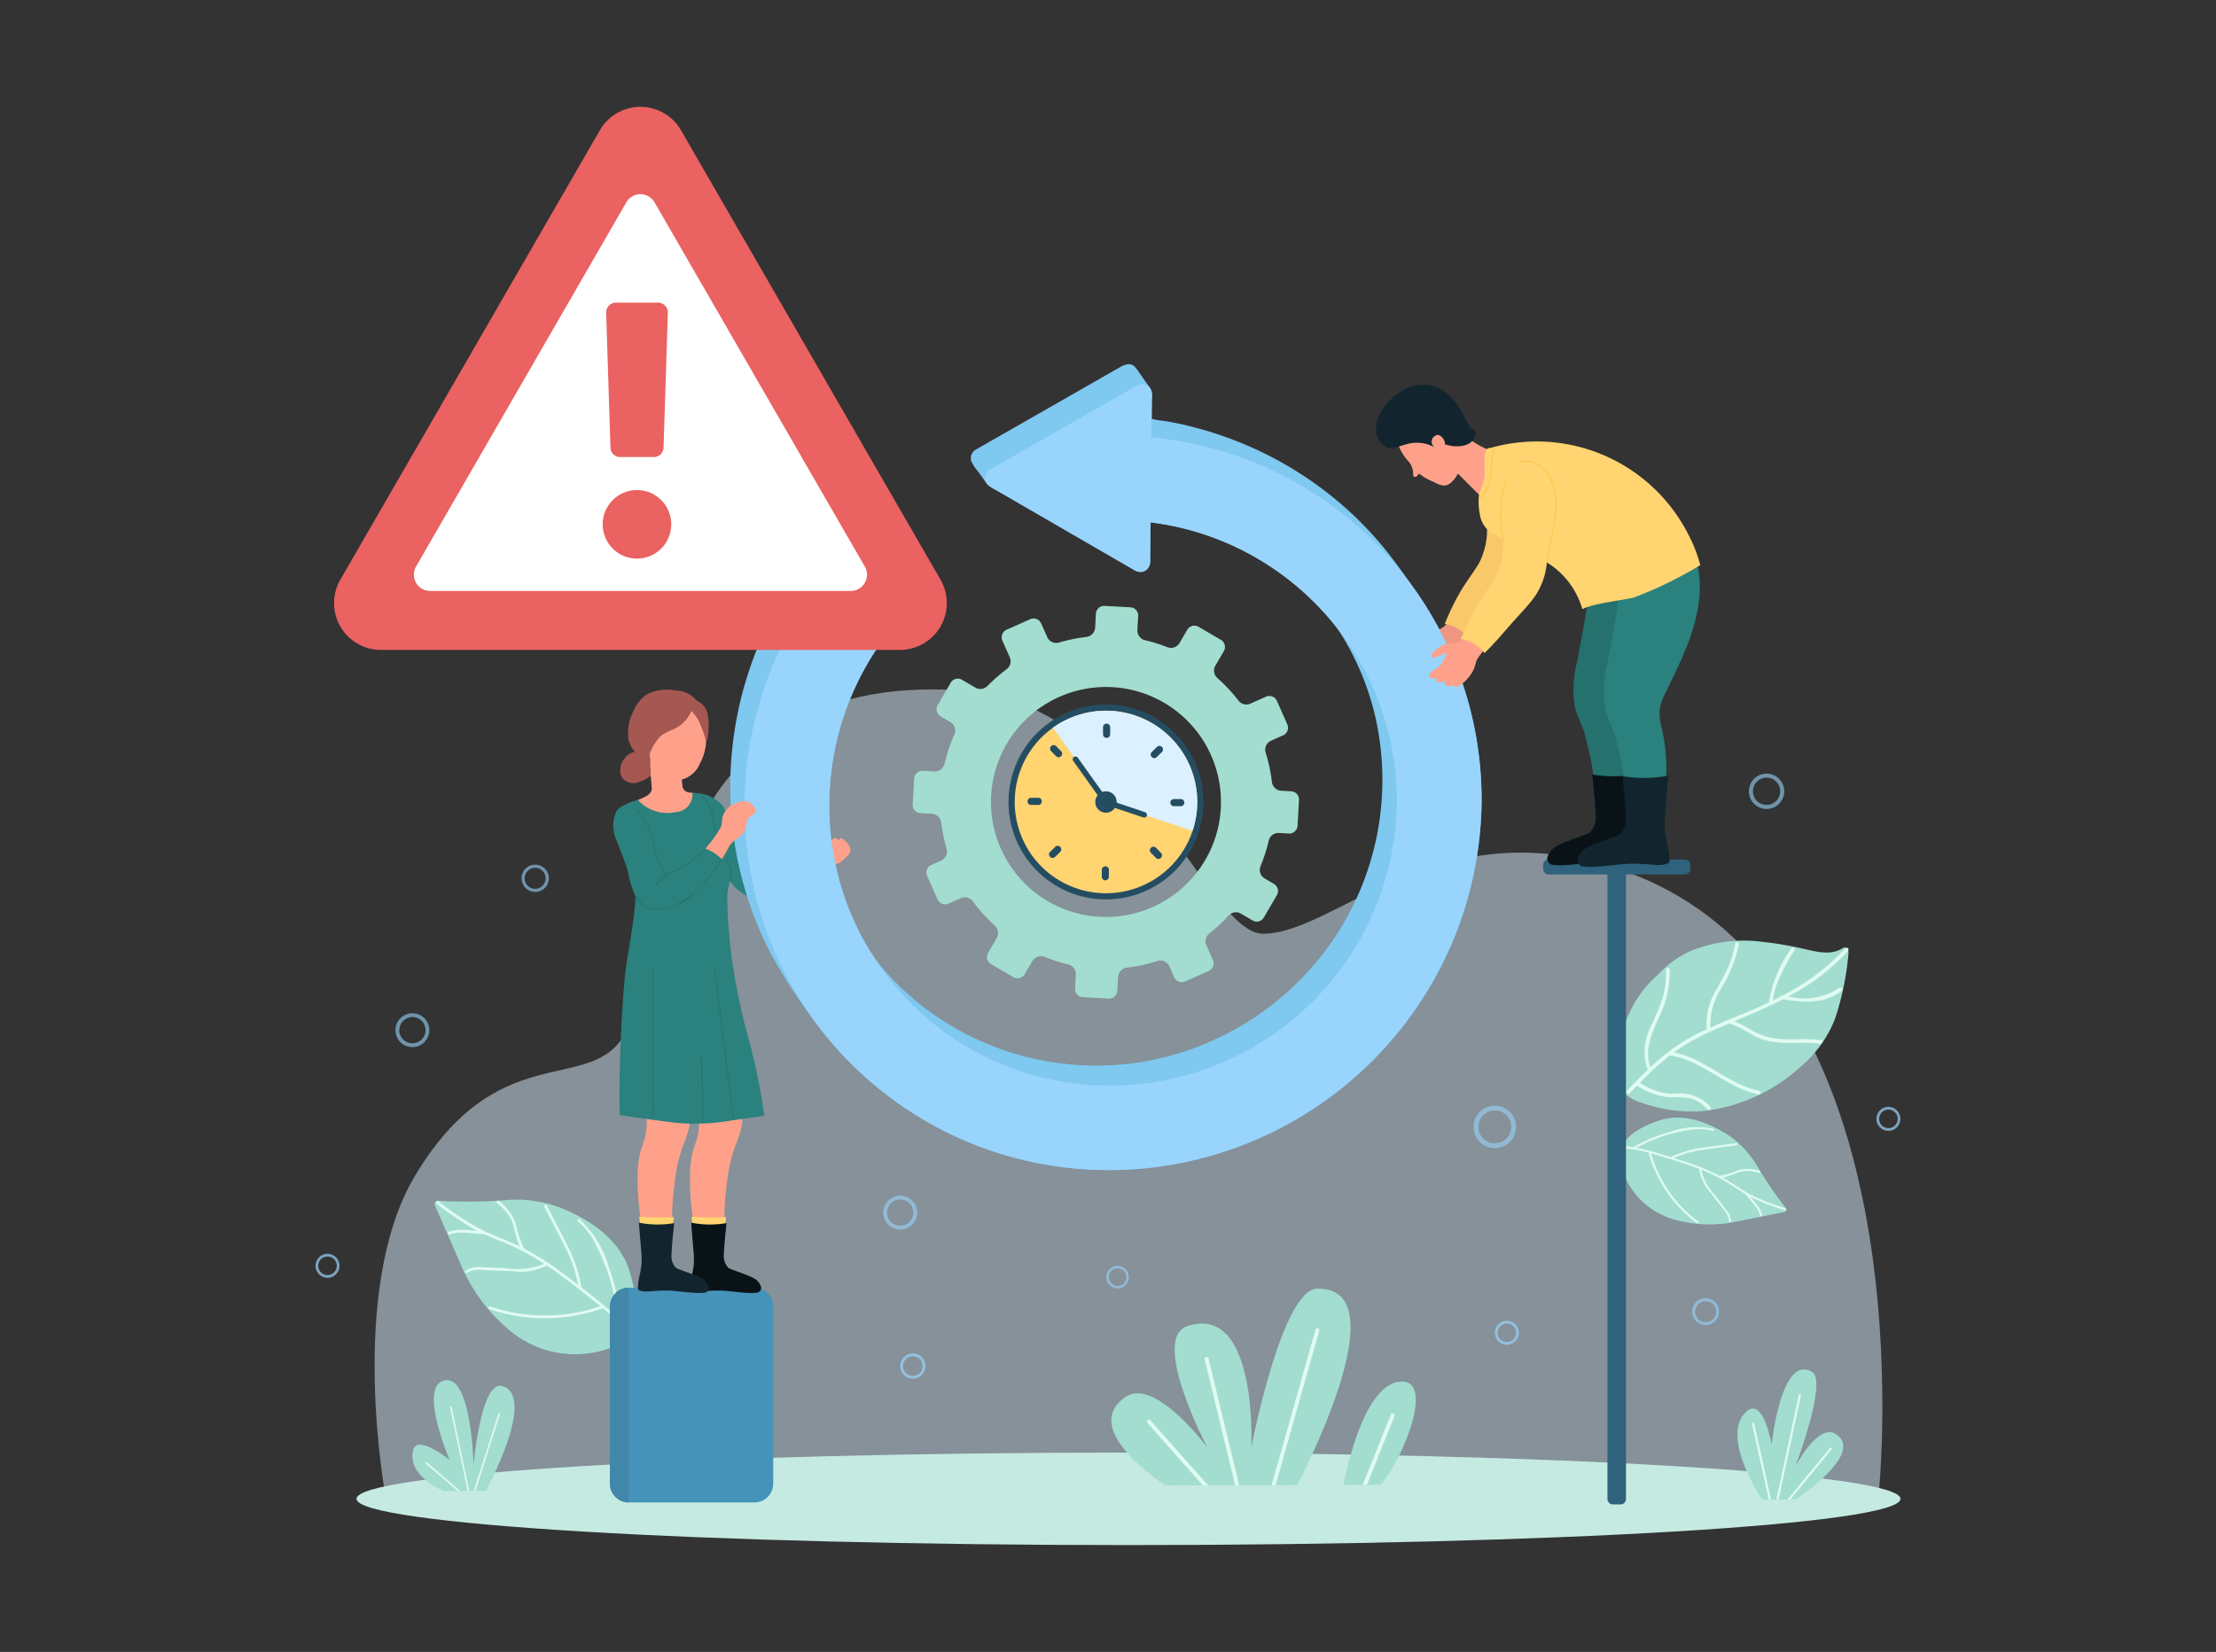 <svg xmlns="http://www.w3.org/2000/svg" xmlns:xlink="http://www.w3.org/1999/xlink" width="169" height="126" viewBox="0 0 169 126">
  <rect x="0" y="0" width="169" height="126" fill="#333333" stroke="none"/>
  <defs>
    <clipPath id="clip-path">
      <rect id="長方形_1894" data-name="長方形 1894" width="169" height="126" transform="translate(273 2496)" fill="none" stroke="#707070" stroke-width="1"/>
    </clipPath>
  </defs>
  <g id="マスクグループ_29" data-name="マスクグループ 29" transform="translate(-273 -2496)" clip-path="url(#clip-path)">
    <g id="リスク1" transform="translate(357.5 2559)">
      <g id="グループ_4356" data-name="グループ 4356" transform="translate(-60.437 -54.851)">
        <g id="グループ_4353" data-name="グループ 4353" transform="translate(0 19.629)">
          <path id="パス_20878" data-name="パス 20878" d="M129.618,208.764H15.76s-2.946-15.708,2.218-24.388c6.26-10.522,13.1-6.344,15.856-10.579,3.647-5.611,2.631-27.959,25.745-26.5,13.518.854,18.744,18.568,23.1,18.568,5.544,0,13.234-9.564,27.177-4.909C133.891,168.986,129.618,208.764,129.618,208.764Z" transform="translate(-10.419 -122.422)" fill="#dbf1ff" opacity="0.5"/>
          <path id="パス_20879" data-name="パス 20879" d="M128.1,343.61c0,1.949-26.36,3.528-58.877,3.528s-58.876-1.579-58.876-3.528,26.36-3.528,58.876-3.528S128.1,341.662,128.1,343.61Z" transform="translate(-7.223 -257.065)" fill="#c5eae2"/>
          <g id="グループ_4309" data-name="グループ 4309" transform="translate(7.389 77.488)">
            <g id="グループ_4308" data-name="グループ 4308">
              <path id="パス_20880" data-name="パス 20880" d="M30.09,330.2s3.865-7.074,1.3-7.975c-1.695-.595-2.246,6.022-2.246,6.022s-.152-7.336-2.4-6.4c-1.7.707.57,6,.57,6s-2.464-2-2.775-.742c-.494,1.995,2.341,3.126,2.341,3.126Z" transform="translate(-24.481 -321.763)" fill="#a2ddd0"/>
              <path id="パス_20881" data-name="パス 20881" d="M40.131,335.985,42,330.122a.062.062,0,0,0-.04-.077.062.062,0,0,0-.078.04L40,335.987Z" transform="translate(-35.317 -327.544)" fill="#e0fbf0"/>
              <path id="パス_20882" data-name="パス 20882" d="M35.436,334.853,34.1,328.463a.061.061,0,0,0-.072-.047.06.06,0,0,0-.048.072l1.335,6.367Z" transform="translate(-31.109 -326.407)" fill="#e0fbf0"/>
              <path id="パス_20883" data-name="パス 20883" d="M30.408,344.67l-2.548-2.192a.061.061,0,0,0-.087.007.06.06,0,0,0,.007.086l2.441,2.1Z" transform="translate(-26.77 -336.215)" fill="#e0fbf0"/>
            </g>
          </g>
          <g id="グループ_4310" data-name="グループ 4310" transform="translate(108.437 76.675)">
            <path id="パス_20884" data-name="パス 20884" d="M361.161,329.016s-3.289-4.875-1.193-6.742c1.285-1.145,1.913,2.521,1.913,2.521s.729-7,3.1-5.52c1.158.721-1.276,7.174-1.276,7.174s1.73-3.356,3.1-2.434c2.207,1.486-3.051,4.951-3.051,4.951Z" transform="translate(-359.27 -319.07)" fill="#a2ddd0"/>
            <path id="パス_20885" data-name="パス 20885" d="M369.3,333.385l1.7-7.925a.083.083,0,0,0-.063-.1.081.081,0,0,0-.1.062l-1.709,7.962Z" transform="translate(-366.157 -323.463)" fill="#e0fbf0"/>
            <path id="パス_20886" data-name="パス 20886" d="M372.19,342.778l3.131-3.8a.081.081,0,1,0-.125-.1l-3.22,3.911Z" transform="translate(-368.142 -332.874)" fill="#e0fbf0"/>
            <path id="パス_20887" data-name="パス 20887" d="M364.422,338.4l-1.287-5.806a.079.079,0,0,0-.1-.061.081.081,0,0,0-.062.1l1.28,5.773Z" transform="translate(-361.856 -328.47)" fill="#e0fbf0"/>
          </g>
          <g id="グループ_4322" data-name="グループ 4322" transform="translate(0 31.231)">
            <g id="グループ_4311" data-name="グループ 4311" transform="translate(15.712 6.941)" opacity="0.6">
              <path id="パス_20888" data-name="パス 20888" d="M52.058,192.55a1.042,1.042,0,1,1,1.042,1.042A1.043,1.043,0,0,1,52.058,192.55Zm.237,0a.8.8,0,1,0,.806-.8A.806.806,0,0,0,52.295,192.55Z" transform="translate(-52.058 -191.507)" fill="#98d4fc"/>
            </g>
            <g id="グループ_4312" data-name="グループ 4312" transform="translate(43.295 32.189)" opacity="0.6">
              <path id="パス_20889" data-name="パス 20889" d="M143.445,276.449a1.294,1.294,0,1,1,1.293,1.295A1.295,1.295,0,0,1,143.445,276.449Zm.294,0a1,1,0,1,0,1-1A1,1,0,0,0,143.739,276.449Z" transform="translate(-143.445 -275.155)" fill="#98d4fc"/>
            </g>
            <g id="グループ_4313" data-name="グループ 4313" transform="translate(88.318 25.323)" opacity="0.6">
              <path id="パス_20890" data-name="パス 20890" d="M292.613,254.031a1.622,1.622,0,1,1,1.622,1.621A1.624,1.624,0,0,1,292.613,254.031Zm.369,0a1.253,1.253,0,1,0,1.253-1.254A1.254,1.254,0,0,0,292.982,254.031Z" transform="translate(-292.613 -252.407)" fill="#98d4fc"/>
            </g>
            <g id="グループ_4314" data-name="グループ 4314" transform="translate(6.097 18.275)" opacity="0.6">
              <path id="パス_20891" data-name="パス 20891" d="M20.2,230.349a1.292,1.292,0,1,1,1.292,1.293A1.294,1.294,0,0,1,20.2,230.349Zm.294,0a1,1,0,1,0,1-1A1,1,0,0,0,20.5,230.349Z" transform="translate(-20.202 -229.057)" fill="#98d4fc"/>
            </g>
            <g id="グループ_4315" data-name="グループ 4315" transform="translate(44.589 44.226)" opacity="0.7">
              <path id="パス_20892" data-name="パス 20892" d="M147.731,316a.964.964,0,1,1,.964.964A.965.965,0,0,1,147.731,316Zm.219,0a.745.745,0,1,0,.745-.744A.746.746,0,0,0,147.95,316Z" transform="translate(-147.731 -315.038)" fill="#98d4fc"/>
            </g>
            <g id="グループ_4316" data-name="グループ 4316" transform="translate(0 36.625)" opacity="0.7">
              <path id="パス_20893" data-name="パス 20893" d="M0,290.769a.915.915,0,1,1,.915.915A.916.916,0,0,1,0,290.769Zm.208,0a.707.707,0,1,0,.707-.707A.707.707,0,0,0,.208,290.769Z" transform="translate(0 -289.854)" fill="#98d4fc"/>
            </g>
            <g id="グループ_4317" data-name="グループ 4317" transform="translate(119.042 25.416)" opacity="0.7">
              <path id="パス_20894" data-name="パス 20894" d="M394.4,253.634a.915.915,0,1,1,.916.915A.917.917,0,0,1,394.4,253.634Zm.209,0a.707.707,0,1,0,.707-.707A.708.708,0,0,0,394.614,253.634Z" transform="translate(-394.405 -252.718)" fill="#98d4fc"/>
            </g>
            <g id="グループ_4318" data-name="グループ 4318" transform="translate(89.94 41.736)" opacity="0.7">
              <path id="パス_20895" data-name="パス 20895" d="M297.986,307.7a.915.915,0,1,1,.915.915A.917.917,0,0,1,297.986,307.7Zm.208,0a.707.707,0,1,0,.708-.707A.708.708,0,0,0,298.194,307.7Z" transform="translate(-297.986 -306.786)" fill="#98d4fc"/>
            </g>
            <g id="グループ_4319" data-name="グループ 4319" transform="translate(109.315)" opacity="0.6">
              <path id="パス_20896" data-name="パス 20896" d="M362.179,169.856a1.348,1.348,0,1,1,1.347,1.348A1.349,1.349,0,0,1,362.179,169.856Zm.306,0a1.041,1.041,0,1,0,1.041-1.042A1.042,1.042,0,0,0,362.485,169.856Z" transform="translate(-362.179 -168.509)" fill="#98d4fc"/>
            </g>
            <g id="グループ_4320" data-name="グループ 4320" transform="translate(60.303 37.54)" opacity="0.6">
              <path id="パス_20897" data-name="パス 20897" d="M199.793,293.75a.864.864,0,1,1,.864.864A.865.865,0,0,1,199.793,293.75Zm.2,0a.667.667,0,1,0,.667-.666A.668.668,0,0,0,199.989,293.75Z" transform="translate(-199.793 -292.886)" fill="#98d4fc"/>
            </g>
            <g id="グループ_4321" data-name="グループ 4321" transform="translate(104.981 40.007)" opacity="0.6">
              <path id="パス_20898" data-name="パス 20898" d="M347.819,302.087a1.03,1.03,0,1,1,1.03,1.03A1.031,1.031,0,0,1,347.819,302.087Zm.235,0a.8.8,0,1,0,.795-.795A.8.8,0,0,0,348.054,302.087Z" transform="translate(-347.819 -301.058)" fill="#98d4fc"/>
            </g>
          </g>
          <g id="グループ_4323" data-name="グループ 4323" transform="translate(99.466 57.466)">
            <path id="パス_20899" data-name="パス 20899" d="M337.837,256.779c-1.505-.969-3.413-1.752-5.292-1.125-1.523.51-3.387,1.468-2.927,3.366a5.846,5.846,0,0,0,4.234,4.226,9.871,9.871,0,0,0,4.338.165q1.963-.389,3.926-.781a.186.186,0,0,0,.117-.28,28.7,28.7,0,0,1-2.129-3.091A7.222,7.222,0,0,0,337.837,256.779Z" transform="translate(-329.547 -255.429)" fill="#a2ddd0"/>
            <path id="パス_20900" data-name="パス 20900" d="M342.615,264.137a18.392,18.392,0,0,1-2.416-.922l-.19-.1c.16.187.318.374.469.566a2.458,2.458,0,0,1,.431.808c.029.1-.12.16-.148.061a2.351,2.351,0,0,0-.427-.793c-.222-.28-.457-.546-.685-.817a.08.08,0,0,1-.016-.036c-.531-.315-1.035-.675-1.569-.987a13.734,13.734,0,0,0-1.793-.864,4.05,4.05,0,0,0,1.083,1.978c.262.35.527.7.79,1.05a1.336,1.336,0,0,1,.378.9c-.008.1-.169.08-.159-.022.036-.42-.356-.8-.589-1.106l-.813-1.082a3.262,3.262,0,0,1-.853-1.786c-.9-.351-1.834-.636-2.759-.914-.3-.094-.609-.186-.915-.271a9.774,9.774,0,0,0,3.6,5.2c.085.061-.015.187-.1.127a9.927,9.927,0,0,1-3.681-5.372,9.442,9.442,0,0,0-1.92-.337c-.1-.008-.08-.166.023-.16.241.012.48.041.717.076a.041.041,0,0,1,.013-.008,12.023,12.023,0,0,1,2.893-1.192,5.975,5.975,0,0,1,3.225-.2c.1.032.034.179-.064.148a3.825,3.825,0,0,0-1.68-.072,11.686,11.686,0,0,0-1.488.293,11.821,11.821,0,0,0-2.649,1.074c.327.062.651.139.972.224a.065.065,0,0,1,.082.022c.171.046.341.1.51.146q.524.153,1.047.314a8.313,8.313,0,0,1,2.3-.695c.894-.134,1.793-.242,2.691-.366a.081.081,0,0,1,.019.161c-.867.117-1.734.225-2.6.35a8.4,8.4,0,0,0-2.176.621q.614.192,1.226.4c.254.09.506.182.757.279a.092.092,0,0,1,.1.041,15.111,15.111,0,0,1,1.4.638s0,0,.009,0a6.29,6.29,0,0,0,1.474-.44,2.925,2.925,0,0,1,1.568.058c.1.024.077.186-.023.159a4.165,4.165,0,0,0-.808-.146,2.213,2.213,0,0,0-.81.121,7.976,7.976,0,0,1-1.16.385c.7.389,1.334.874,2.036,1.251a16.39,16.39,0,0,0,2.734,1.087C342.778,264.022,342.715,264.17,342.615,264.137Z" transform="translate(-330.049 -257.072)" fill="#e0fbf0"/>
          </g>
          <g id="グループ_4324" data-name="グループ 4324" transform="translate(99.336 43.985)">
            <path id="パス_20901" data-name="パス 20901" d="M343.049,220.356a9.083,9.083,0,0,0,2.626-3.684,21.6,21.6,0,0,0,1.013-4.967c.034-.266-.207-.538-.432-.39-1.019.657-2.258.2-3.383-.029a25.864,25.864,0,0,0-2.783-.449,10.678,10.678,0,0,0-5.505.73,7.715,7.715,0,0,0-2.45,1.8,8.348,8.348,0,0,0-.917.928,9.109,9.109,0,0,0-1.993,7.118c.22,1.305,1.169,1.553,2.191,1.867a11.312,11.312,0,0,0,4.057.478A13.147,13.147,0,0,0,343.049,220.356Z" transform="translate(-329.115 -210.764)" fill="#a2ddd0"/>
            <path id="パス_20902" data-name="パス 20902" d="M337.669,223.633a3,3,0,0,0-2.444-1.019,4.324,4.324,0,0,1-1.538-.147,7.859,7.859,0,0,1-1.4-.655,24.9,24.9,0,0,1,2.225-2.052c.021-.017.042-.029.063-.047,2.5.366,4.3,2.463,6.752,2.97.18.037.253-.238.072-.275-2.377-.491-4.135-2.472-6.515-2.931a16.37,16.37,0,0,1,3.127-1.737q.557-.24,1.114-.475a10.333,10.333,0,0,1,1.786.9,4.793,4.793,0,0,0,1.634.526c1.159.15,2.333-.033,3.492.128.18.025.253-.254.072-.276-1.137-.155-2.285.005-3.423-.123a4.766,4.766,0,0,1-1.849-.623,11.466,11.466,0,0,0-1.325-.7c1.244-.523,2.486-1.047,3.683-1.664,1.544.231,3.217.392,4.5-.675.141-.117-.061-.32-.2-.2a4.8,4.8,0,0,1-3.875.657c.451-.242.893-.5,1.329-.777a15.4,15.4,0,0,0,3.216-2.7c.121-.137-.077-.34-.2-.2a16.889,16.889,0,0,1-4.816,3.61.148.148,0,0,0-.151.081q-.282.147-.57.285a6.006,6.006,0,0,1,.311-1.249,14.67,14.67,0,0,1,1.342-2.569c.1-.157-.151-.3-.247-.143a9.94,9.94,0,0,0-1.707,4.109c-.15.075-.3.146-.453.214-.851.391-1.726.743-2.6,1.1a.06.06,0,0,0-.018.008c-.465.19-.93.386-1.388.6a5.256,5.256,0,0,1,.9-3.107,10.625,10.625,0,0,0,1.277-3.237c.033-.18-.244-.253-.276-.072a8.255,8.255,0,0,1-.584,1.9c-.268.589-.61,1.145-.909,1.72a4.864,4.864,0,0,0-.682,2.921,15.251,15.251,0,0,0-2.756,1.593,18.068,18.068,0,0,0-1.533,1.3c-.5-1.239.088-2.566.6-3.708a8.046,8.046,0,0,0,.861-3.727c-.008-.182-.292-.182-.285,0a6.6,6.6,0,0,1-.253,2.144,22.027,22.027,0,0,1-.91,2.208,4.17,4.17,0,0,0-.235,3.288c-.538.514-1.059,1.053-1.574,1.591-.127.131.073.336.2.2.184-.193.37-.383.556-.575a5.5,5.5,0,0,0,2.641.892,4.855,4.855,0,0,1,1.513.094,2.657,2.657,0,0,1,1.233.825C337.585,223.971,337.789,223.772,337.669,223.633Z" transform="translate(-330.628 -210.969)" fill="#e0fbf0"/>
          </g>
          <g id="グループ_4325" data-name="グループ 4325" transform="translate(9.08 63.741)">
            <path id="パス_20903" data-name="パス 20903" d="M35.307,276.253a37.7,37.7,0,0,1-4.989.029.246.246,0,0,0-.215.34q1.066,2.44,2.133,4.874a13.122,13.122,0,0,0,3.479,4.6,7.768,7.768,0,0,0,7.826,1.4c2.417-.942,2.045-3.7,1.442-5.751-.746-2.524-3.05-4.009-5.252-4.913A9.6,9.6,0,0,0,35.307,276.253Z" transform="translate(-30.085 -276.217)" fill="#a2ddd0"/>
            <path id="パス_20904" data-name="パス 20904" d="M30.534,276.681a24.566,24.566,0,0,0,2.842,1.933c.085.044.168.088.251.133-.325-.033-.65-.063-.974-.083a3.276,3.276,0,0,0-1.209.147c-.129.042-.083.251.047.206a3.163,3.163,0,0,1,1.19-.137c.473.029.94.082,1.411.123a.1.1,0,0,0,.053-.009c.746.34,1.522.615,2.267.96a18.366,18.366,0,0,1,2.307,1.3,5.388,5.388,0,0,1-2.979.325l-1.746-.064a1.775,1.775,0,0,0-1.271.276c-.109.089.04.244.143.156.43-.359,1.138-.217,1.652-.2l1.8.065a4.342,4.342,0,0,0,2.6-.43c1.07.718,2.089,1.515,3.1,2.311.332.261.665.522.991.793a13,13,0,0,1-8.4.027c-.131-.045-.192.16-.064.2a13.207,13.207,0,0,0,8.656-.072,12.5,12.5,0,0,1,1.829,1.836c.087.106.241-.039.156-.147a9.226,9.226,0,0,0-.628-.724.046.046,0,0,0,0-.02,15.953,15.953,0,0,0-.9-4.061,7.94,7.94,0,0,0-2.23-3.669c-.11-.081-.222.1-.113.182a5.118,5.118,0,0,1,1.355,1.778,15.333,15.333,0,0,1,1.655,5.55c-.315-.311-.645-.606-.982-.888a.083.083,0,0,0-.087-.074c-.18-.154-.364-.3-.547-.447-.379-.3-.759-.6-1.139-.9a11.169,11.169,0,0,0-.994-3.036c-.534-1.075-1.1-2.14-1.647-3.211a.109.109,0,0,0-.193.1c.533,1.033,1.074,2.062,1.6,3.1a11.159,11.159,0,0,1,.98,2.843c-.452-.349-.908-.692-1.37-1.029q-.435-.313-.88-.613a.119.119,0,0,0-.122-.082,19.62,19.62,0,0,0-1.764-1.046.011.011,0,0,0,0-.009,8.332,8.332,0,0,1-.643-1.943,3.877,3.877,0,0,0-1.256-1.664c-.1-.09-.26.056-.155.145a5.733,5.733,0,0,1,.773.77,2.907,2.907,0,0,1,.484.975,10.471,10.471,0,0,0,.464,1.558c-.956-.462-1.967-.792-2.914-1.267a21.723,21.723,0,0,1-3.262-2.154C30.535,276.416,30.421,276.6,30.534,276.681Z" transform="translate(-30.366 -276.376)" fill="#e0fbf0"/>
          </g>
          <g id="グループ_4326" data-name="グループ 4326" transform="translate(22.454 70.441)">
            <path id="長方形_1948" data-name="長方形 1948" d="M1.436,0h9.578a1.437,1.437,0,0,1,1.437,1.437V14.944a1.436,1.436,0,0,1-1.436,1.436H1.436A1.436,1.436,0,0,1,0,14.944V1.436A1.436,1.436,0,0,1,1.436,0Z" transform="translate(0 0)" fill="#4693b9"/>
            <path id="パス_20905" data-name="パス 20905" d="M74.394,313.362A1.441,1.441,0,0,0,75.83,314.8V298.418a1.441,1.441,0,0,0-1.436,1.436Z" transform="translate(-74.394 -298.418)" fill="#4087aa"/>
          </g>
          <path id="パス_20906" data-name="パス 20906" d="M310.609,190.213H321a.415.415,0,0,1,.414.413v.311a.415.415,0,0,1-.414.413H316.51v47.639a.415.415,0,0,1-.414.414h-.585a.415.415,0,0,1-.414-.414V191.35h-4.488a.415.415,0,0,1-.414-.413v-.311A.415.415,0,0,1,310.609,190.213Z" transform="translate(-216.57 -152.431)" fill="#2f627c"/>
          <g id="グループ_4348" data-name="グループ 4348" transform="translate(22.703)">
            <g id="グループ_4329" data-name="グループ 4329" transform="translate(58.165 1.568)">
              <path id="パス_20907" data-name="パス 20907" d="M279.13,131.449c-.018.082-.046.164-.071.244a1.946,1.946,0,0,1-.463.887,2.2,2.2,0,0,0-.488.469c-.074.128-.105.27.043.354a.555.555,0,0,0,.535-.066c-.062.112-.1.259.043.319.173.07.441-.068.618-.181-.064.106-.1.228.005.324a.424.424,0,0,0,.4.04c.064-.021.152-.091.206-.078.035.008.081.082.131.1.181.05.332-.119.444-.229a3.167,3.167,0,0,0,.8-1.229c.085-.268.085-.554.168-.823a5.931,5.931,0,0,1,.416-.746c-.355-.254-.943-.661-1.419-.974a1.283,1.283,0,0,1-.818.691,3.922,3.922,0,0,0-.882.238,2.6,2.6,0,0,0-.648.626c-.089.107-.224.3-.072.415.169.129.4-.08.534-.161s.283-.171.428-.247C279.136,131.364,279.151,131.341,279.13,131.449Z" transform="translate(-274.966 -111.859)" fill="#ee9681"/>
              <path id="パス_20908" data-name="パス 20908" d="M287.913,109.164a5.584,5.584,0,0,0,.637-2.728h3.433s-.067,1.5-.1,1.481a5.41,5.41,0,0,1-.909,2.582c-.521.719-1.164,1.364-1.751,2.03-.682.776-1.346,1.576-2.091,2.292a2.822,2.822,0,0,0-1.808-1.068,18.844,18.844,0,0,1,1.137-2.365C286.9,110.617,287.447,109.921,287.913,109.164Z" transform="translate(-280.073 -95.508)" fill="#f9c969"/>
              <path id="パス_20909" data-name="パス 20909" d="M322.551,124.108a5.4,5.4,0,0,0-.444,1.135,3.331,3.331,0,0,0,.088,1.5,14.039,14.039,0,0,1,.317,4.636h-3.1a23.187,23.187,0,0,0-.868-4.294,15.973,15.973,0,0,1-.626-1.617,8.249,8.249,0,0,1,.176-3.587c.222-1.279.481-2.549.68-3.832a22.237,22.237,0,0,0,.3-4.016h5.776c.754,2.648-.148,5.454-1.262,7.9C323.255,122.656,322.9,123.379,322.551,124.108Z" transform="translate(-302.732 -100.808)" fill="#25716d"/>
              <path id="パス_20910" data-name="パス 20910" d="M311.228,174.978a1.342,1.342,0,0,1,.648-.849c.586-.4,2.414-.915,2.608-1.092a1.7,1.7,0,0,0,.428-1.362c-.035-1.018-.167-2.039-.253-3.054a9.63,9.63,0,0,0,3.49-.042s-.15,1.823-.224,2.733a8.368,8.368,0,0,0-.041,1.336,9.239,9.239,0,0,0,.193,1.161,6.771,6.771,0,0,1,.167,1.159c0,.068,0,.212,0,.212-.241.247-.817.227-1.089.215a18.507,18.507,0,0,0-2.034-.09c-.888.059-1.768.2-2.658.237a4.554,4.554,0,0,1-.872-.037A.472.472,0,0,1,311.228,174.978Z" transform="translate(-298.155 -138.894)" fill="#091317"/>
              <path id="パス_20911" data-name="パス 20911" d="M330.192,124.525a5.283,5.283,0,0,0-.444,1.134,3.337,3.337,0,0,0,.088,1.5,14.047,14.047,0,0,1,.318,4.638h-3.1a23.155,23.155,0,0,0-.869-4.3,16.021,16.021,0,0,1-.625-1.617,8.247,8.247,0,0,1,.176-3.586c.222-1.28.482-2.55.681-3.833a22.319,22.319,0,0,0,.3-4.016h5.775c.754,2.648-.146,5.454-1.262,7.894C330.9,123.073,330.538,123.8,330.192,124.525Z" transform="translate(-308.067 -101.099)" fill="#2a817d"/>
              <g id="グループ_4328" data-name="グループ 4328">
                <g id="グループ_4327" data-name="グループ 4327">
                  <path id="パス_20912" data-name="パス 20912" d="M279.047,80.7c-.27-.246-.441-.427-.441-.427a.864.864,0,0,1-.934.181c-.007,0-3.213-1.99-3.92-1.222-.839.91-.413,2.092.406,3a1.442,1.442,0,0,1,.355,1.052.161.161,0,0,0,.292.07l.115-.138a.076.076,0,0,1,.105-.011,3.866,3.866,0,0,0,.83.5c.65.27,1.17.765,1.86-.194.081-.113.152-.227.219-.342l1.66,1.665c.711-.012.816-1.829.959-2.241a4.843,4.843,0,0,0,.2-1.065A6.364,6.364,0,0,1,279.047,80.7Z" transform="translate(-271.676 -76.39)" fill="#ffa18a"/>
                  <path id="パス_20913" data-name="パス 20913" d="M275.049,73.4c-.433-.666-1.333-3.629-4.156-3.109-1.681.31-4.027,2.943-2.434,4.523.875.868,1.89-.837,3.891.156-.013-.01.085-.38.184-.4-.415-.283.64.324,1.411.351.4.014,1.2,0,1.506-.677C275.721,73.643,275.213,73.648,275.049,73.4Z" transform="translate(-267.928 -70.228)" fill="#12252e"/>
                  <path id="パス_20914" data-name="パス 20914" d="M282.864,83.179c.178.229.224.49,0,.67a.52.52,0,0,1-.7-.051.5.5,0,0,1-.035-.7C282.454,82.767,282.693,82.958,282.864,83.179Z" transform="translate(-277.753 -79.089)" fill="#ffa18a"/>
                </g>
              </g>
              <path id="パス_20915" data-name="パス 20915" d="M318.87,175.395a1.343,1.343,0,0,1,.649-.851c.586-.393,2.414-.918,2.608-1.09a1.7,1.7,0,0,0,.427-1.362c-.036-1.019-.166-2.04-.252-3.054a9.619,9.619,0,0,0,3.49-.043l-.225,2.732a8.569,8.569,0,0,0-.041,1.338,9.288,9.288,0,0,0,.193,1.158,6.875,6.875,0,0,1,.167,1.159c0,.07,0,.212,0,.212-.242.247-.818.227-1.09.217a17.78,17.78,0,0,0-2.034-.091c-.887.057-1.767.2-2.658.237a4.482,4.482,0,0,1-.871-.037A.473.473,0,0,1,318.87,175.395Z" transform="translate(-303.491 -139.184)" fill="#12252e"/>
            </g>
            <g id="グループ_4344" data-name="グループ 4344">
              <path id="パス_20916" data-name="パス 20916" d="M119.886,185.025c-.086-.087-.374-.361-.48-.17a.192.192,0,0,0-.013.129.572.572,0,0,0-.3-.207c-.14-.033-.228.07-.206.205a.38.38,0,0,0-.074-.055.449.449,0,0,0-.192-.075c-.14-.01-.164.147-.137.256a.2.2,0,0,0-.142-.039.125.125,0,0,0-.1.1c-.034.138.085.271.161.373a.973.973,0,0,1,.055.084,1.439,1.439,0,0,1-.312.065,2.089,2.089,0,0,1-.622-.042,1.406,1.406,0,0,0-.51-.046,2.422,2.422,0,0,0-.972.5q-1.082.753-2.232,1.4l.7,1.146a18.729,18.729,0,0,1,1.743-1.271,4.165,4.165,0,0,1,.947-.445,3.152,3.152,0,0,1,1.022-.11,2.829,2.829,0,0,0,.96-.071,1.68,1.68,0,0,0,.694-.471c.152-.159.4-.375.382-.617A1.158,1.158,0,0,0,119.886,185.025Z" transform="translate(-102.158 -148.631)" fill="#ffa18a"/>
              <g id="グループ_4330" data-name="グループ 4330" transform="translate(5.835 57.177)">
                <path id="パス_20917" data-name="パス 20917" d="M94.887,263.038h2.332c-.017-.268-.028-.537-.027-.805a22.4,22.4,0,0,1,.227-2.756,11.322,11.322,0,0,1,.609-2.571,9.357,9.357,0,0,0,.45-1.347,3.728,3.728,0,0,0,.067-1.087H95.229a4.97,4.97,0,0,1-.136,1.934c-.116.341-.242.675-.327,1.026a7.72,7.72,0,0,0-.171,1.033,19.113,19.113,0,0,0,.264,4.386C94.869,262.912,94.879,262.975,94.887,263.038Z" transform="translate(-94.549 -254.472)" fill="#ffa18a"/>
                <path id="パス_20918" data-name="パス 20918" d="M97.581,281.19c.025-.232.051-.462.072-.691a19.37,19.37,0,0,1-2.633-.028s.03.321.066.719Z" transform="translate(-94.878 -272.624)" fill="#ffd471"/>
                <path id="パス_20919" data-name="パス 20919" d="M100.075,286.919a1.041,1.041,0,0,0-.5-.657c-.451-.3-1.861-.706-2.011-.84a1.315,1.315,0,0,1-.33-1.051c.028-.784.129-1.572.195-2.353a7.462,7.462,0,0,1-2.69-.033l.172,2.1a6.5,6.5,0,0,1,.032,1.031,7.241,7.241,0,0,1-.148.894,5.222,5.222,0,0,0-.13.893c0,.053,0,.165,0,.165.187.191.632.175.84.164a14.674,14.674,0,0,1,1.568-.069c.685.044,1.363.155,2.049.181a3.351,3.351,0,0,0,.673-.027A.364.364,0,0,0,100.075,286.919Z" transform="translate(-94.629 -273.68)" fill="#091317"/>
              </g>
              <g id="グループ_4331" data-name="グループ 4331" transform="translate(1.845 57.177)">
                <path id="パス_20920" data-name="パス 20920" d="M81.668,263.038H84c-.016-.268-.029-.537-.027-.805a22.521,22.521,0,0,1,.227-2.756,11.34,11.34,0,0,1,.61-2.571,9.586,9.586,0,0,0,.45-1.347,3.717,3.717,0,0,0,.067-1.087H82.009a4.975,4.975,0,0,1-.135,1.934c-.116.341-.242.675-.327,1.026a7.672,7.672,0,0,0-.171,1.033,19.163,19.163,0,0,0,.263,4.386C81.649,262.912,81.659,262.975,81.668,263.038Z" transform="translate(-81.329 -254.472)" fill="#ffa18a"/>
                <path id="パス_20921" data-name="パス 20921" d="M84.361,281.19c.025-.232.051-.462.072-.691a19.37,19.37,0,0,1-2.633-.028s.03.321.066.719Z" transform="translate(-81.658 -272.624)" fill="#ffd471"/>
                <path id="パス_20922" data-name="パス 20922" d="M86.856,286.919a1.046,1.046,0,0,0-.5-.657c-.452-.3-1.862-.706-2.012-.84a1.312,1.312,0,0,1-.33-1.051c.027-.784.128-1.572.2-2.353a7.471,7.471,0,0,1-2.692-.033s.116,1.4.173,2.1a6.54,6.54,0,0,1,.031,1.031,7.073,7.073,0,0,1-.148.894,5.221,5.221,0,0,0-.129.893c0,.053,0,.165,0,.165.187.191.63.175.84.164a14.677,14.677,0,0,1,1.568-.069c.684.044,1.363.155,2.049.181a3.337,3.337,0,0,0,.672-.027A.367.367,0,0,0,86.856,286.919Z" transform="translate(-81.41 -273.68)" fill="#12252e"/>
              </g>
              <path id="パス_20923" data-name="パス 20923" d="M82.7,159.464c.785-.057,2.492-2.17,2.378-2.161a10.691,10.691,0,0,0-1.485-.248.578.578,0,0,1-.482-.514l-.044-.47a2.074,2.074,0,0,0,1.384-1.232,3.834,3.834,0,0,0,.473-1.831s0-.075,0-.113c-.1-1.644-.9-2.888-2.427-2.845-1.325.039-2.38,1.427-2.478,3.07a4.029,4.029,0,0,0,.628,2.07l.129,1.532c.022.259-.147.431-.376.589a6.525,6.525,0,0,1-1.427.573S81.011,159.587,82.7,159.464Z" transform="translate(-77.835 -124.389)" fill="#ffa18a"/>
              <path id="パス_20924" data-name="パス 20924" d="M87.563,179.142c-.555.011-.778.236-1.057.058a2.344,2.344,0,0,1-.658-.761c-.388-.6-.64-1.278-1.01-1.891-.177-.292-.376-.569-.547-.865s-.339-.621-.526-.922a2,2,0,0,0-.221-.408,2.97,2.97,0,0,0-2.287-.95,1.342,1.342,0,0,1-1.263,1.455,3.032,3.032,0,0,1-2.892-.927s-1.371.355-1.664.9a2.666,2.666,0,0,0,.03,2.173c.148.4.775,1.975.872,2.395a7.665,7.665,0,0,0,.58,1.882c-.1,2.039-.571,4.04-.811,6.067a102.442,102.442,0,0,0-.4,10.623s2.892.426,4.278.587a16.289,16.289,0,0,0,4.244-.176l2.505-.362a47.035,47.035,0,0,0-1.345-6.41,47.048,47.048,0,0,1-1.251-6.544c-.044-.4-.136-1.695-.163-1.942q-.054-.916-.067-1.832a6.1,6.1,0,0,1,.216-1.183,3.341,3.341,0,0,0,2.039,1.4,1.845,1.845,0,0,0,1.282-.257,5.172,5.172,0,0,0,1.085-1.265C87.96,179.913,87.563,179.142,87.563,179.142Z" transform="translate(-75.217 -140.694)" fill="#2a817d"/>
              <path id="パス_20925" data-name="パス 20925" d="M83.625,149.158a1.433,1.433,0,0,0-.838-1,2.03,2.03,0,0,0-1.592-.768,3.374,3.374,0,0,0-2.2.289,2.86,2.86,0,0,0-1,1.226,3.64,3.64,0,0,0-.41,2.184,2.3,2.3,0,0,0,.456.935c.011.011.023.021.033.032a1.36,1.36,0,0,0-.835.583,1.379,1.379,0,0,0-.218,1.232,1,1,0,0,0,.467.471,1.046,1.046,0,0,0,.67.089,2.906,2.906,0,0,0,1.127-.54l-.049-.594a2.7,2.7,0,0,0-.036-1.005,2.9,2.9,0,0,1,.488-.989,1.953,1.953,0,0,1,.531-.571,5.418,5.418,0,0,1,.64-.322,2.651,2.651,0,0,0,1.528-1.462,3.451,3.451,0,0,1,.576.778,9.389,9.389,0,0,1,.553,1.582.922.922,0,0,0,.1-.241A5.388,5.388,0,0,0,83.625,149.158Z" transform="translate(-76.426 -122.495)" fill="#a55852"/>
              <g id="グループ_4332" data-name="グループ 4332" transform="translate(1.726 37.77)">
                <path id="パス_20926" data-name="パス 20926" d="M80.977,193a1.736,1.736,0,0,0,1.205.91,3.523,3.523,0,0,0,1.8-.274,6.479,6.479,0,0,0,2.344-1.925,8.8,8.8,0,0,0,1.133-1.529.023.023,0,0,1,.04.023,12.26,12.26,0,0,1-2.069,2.5,4.012,4.012,0,0,1-1.436.972,3.64,3.64,0,0,1-1.774.283,1.779,1.779,0,0,1-1.287-.938c-.014-.027.025-.049.039-.024Z" transform="translate(-80.935 -190.172)" fill="#236b68"/>
              </g>
              <g id="グループ_4333" data-name="グループ 4333" transform="translate(1.749 33.959)">
                <path id="パス_20927" data-name="パス 20927" d="M81.051,177.555a5.008,5.008,0,0,1,1.234,2.242,13.851,13.851,0,0,0,.354,1.42c.178.462.438.889.6,1.362.01.028-.034.04-.043.011-.15-.45-.394-.859-.571-1.3a9.939,9.939,0,0,1-.349-1.362,5.02,5.02,0,0,0-1.253-2.345c-.021-.018.012-.052.032-.03Z" transform="translate(-81.012 -177.547)" fill="#236b68"/>
              </g>
              <g id="グループ_4334" data-name="グループ 4334" transform="translate(3.256 36.951)">
                <path id="パス_20928" data-name="パス 20928" d="M86.008,190.221c.367-.691,1.141-.926,1.793-1.259a7.689,7.689,0,0,0,1.956-1.5c.02-.021.052.011.033.03A7.823,7.823,0,0,1,88,188.907c-.684.38-1.554.6-1.948,1.336-.013.026-.052,0-.039-.022Z" transform="translate(-86.005 -187.458)" fill="#236b68"/>
              </g>
              <g id="グループ_4335" data-name="グループ 4335" transform="translate(8.628 37.827)">
                <path id="パス_20929" data-name="パス 20929" d="M104.034,191.915a1.678,1.678,0,0,0-.228-1.518c-.014-.025.025-.048.038-.023a1.718,1.718,0,0,1,.228,1.563c-.012.026-.051,0-.038-.022Z" transform="translate(-103.802 -190.363)" fill="#236b68"/>
              </g>
              <g id="グループ_4336" data-name="グループ 4336" transform="translate(6.768 32.955)">
                <path id="パス_20930" data-name="パス 20930" d="M97.679,174.226a3.275,3.275,0,0,1,.718,1.154,9.979,9.979,0,0,1,.281,1.541c0,.029-.04.04-.043.011a11.75,11.75,0,0,0-.254-1.447,3.173,3.173,0,0,0-.733-1.228c-.02-.022.012-.054.031-.032Z" transform="translate(-97.641 -174.218)" fill="#236b68"/>
              </g>
              <g id="グループ_4337" data-name="グループ 4337" transform="translate(10.79 38.542)">
                <path id="パス_20931" data-name="パス 20931" d="M111.525,192.77a.024.024,0,0,1-.006-.007c.007,0,.013.009.02.011-.034,0-.1.074-.12.1s-.061.065-.09.1a1.44,1.44,0,0,0-.161.243,1.4,1.4,0,0,0-.156.551c0,.03-.047.03-.045,0a1.444,1.444,0,0,1,.2-.634c.037-.064.325-.482.4-.381.017.025-.022.046-.038.023Z" transform="translate(-110.967 -192.731)" fill="#236b68"/>
              </g>
              <g id="グループ_4338" data-name="グループ 4338" transform="translate(7.734 46.108)">
                <path id="パス_20932" data-name="パス 20932" d="M102.265,229.231q-.6-4.44-1.126-8.889-.151-1.26-.3-2.522c0-.028.042-.028.045,0q.513,4.452,1.09,8.895.164,1.257.332,2.516c0,.029-.041.029-.045,0Z" transform="translate(-100.843 -217.799)" fill="#236b68"/>
              </g>
              <g id="グループ_4339" data-name="グループ 4339" transform="translate(6.69 52.81)">
                <path id="パス_20933" data-name="パス 20933" d="M97.46,245.03q.055-2.5-.079-5.007c0-.029.044-.029.046,0q.134,2.5.078,5.007a.023.023,0,0,1-.045,0Z" transform="translate(-97.381 -240.001)" fill="#236b68"/>
              </g>
              <g id="グループ_4340" data-name="グループ 4340" transform="translate(2.986 46.046)">
                <path id="パス_20934" data-name="パス 20934" d="M85.14,228.979q-.011-4.428-.024-8.86,0-1.251-.007-2.5a.022.022,0,1,1,.045,0q.012,4.431.025,8.86,0,1.254.007,2.505a.023.023,0,0,1-.046,0Z" transform="translate(-85.11 -217.592)" fill="#236b68"/>
              </g>
              <g id="グループ_4343" data-name="グループ 4343" transform="translate(8.927)">
                <g id="グループ_4341" data-name="グループ 4341">
                  <path id="パス_20935" data-name="パス 20935" d="M125.221,229.892Z" transform="translate(-119.055 -180.132)" fill="#7fc8ef"/>
                  <path id="パス_20936" data-name="パス 20936" d="M104.821,96.048a28.078,28.078,0,0,1,1.8-8.748,27.343,27.343,0,0,1,1.925-4.054c.664-1.14,1.33-2.465,2.7-2.855a3.257,3.257,0,0,1,3.5,1.058c.418.528.787,1.1,1.177,1.65-.027-.036-.055-.072-.084-.107a3.2,3.2,0,0,1,.67,1.914,3.467,3.467,0,0,1-.641,1.977,21.614,21.614,0,0,0-3.525,12.236,21.306,21.306,0,0,0,1.842,8.3,14.877,14.877,0,0,0,2.123,3.561,21.2,21.2,0,0,0,3.211,3.075,21.661,21.661,0,0,0,16.6,4.212,22.1,22.1,0,0,0,14.633-9.3,21.694,21.694,0,0,0,3.238-17.026,20.733,20.733,0,0,0-1.455-4.185,21.112,21.112,0,0,0-1.057-1.968,10.91,10.91,0,0,0-1.143-1.513,21.629,21.629,0,0,0-5.892-4.734,21.235,21.235,0,0,0-7.6-2.442q-.01.859-.019,1.719-.006.525-.011,1.05a1.037,1.037,0,0,1-.214.786c-.387.4-.818.189-1.2-.034l-1.151-.666L126.4,75.411l-1.362-.789a1.883,1.883,0,0,1-.713-.52c.092.152-.085-.114-.085-.114l-.171-.24-.341-.48a3.544,3.544,0,0,1-.551-.832.754.754,0,0,1,.343-.886l.568-.324,3.279-1.875,7.119-4.07c.407-.233.9-.434,1.248.056.2.25.37.522.554.781l.363.51c.027.039.243.32.111.171a1.278,1.278,0,0,1,.184.935q-.006.583-.012,1.166c0,.1,0,.2,0,.306a5.961,5.961,0,0,0,.878.146,20.8,20.8,0,0,1,2.114.436,27.952,27.952,0,0,1,8.265,3.548,27.4,27.4,0,0,1,6.094,5.278c.979,1.147,1.839,2.374,2.712,3.6l-.03-.042A27.716,27.716,0,0,1,162.088,97.8a28.124,28.124,0,0,1-3.112,13.24,28.583,28.583,0,0,1-20.724,15.094,28.205,28.205,0,0,1-14.642-1.5,27.909,27.909,0,0,1-11.747-8.642q-.48-.6-.926-1.234a.277.277,0,0,1,.023.034,40.741,40.741,0,0,1-3.09-4.819,27.6,27.6,0,0,1-2.785-8.666,27.893,27.893,0,0,1-.265-5.262C104.825,95.954,104.808,96.357,104.821,96.048Z" transform="translate(-104.794 -65.034)" fill="#7fc8ef"/>
                </g>
                <g id="グループ_4342" data-name="グループ 4342" transform="translate(1.079 1.511)">
                  <path id="パス_20937" data-name="パス 20937" d="M138.706,70.042a.744.744,0,0,0-.373.1L127.1,76.568a.75.75,0,0,0-.381.642.738.738,0,0,0,.367.645l11.1,6.426a.735.735,0,0,0,.371.1.757.757,0,0,0,.756-.745l.033-3.042a21.432,21.432,0,0,1,18.777,21.4,21.906,21.906,0,0,1-21.872,21.562,21.347,21.347,0,0,1-21.408-21.562,21.608,21.608,0,0,1,3.623-11.759,3.209,3.209,0,0,0,.483-2.422,3.156,3.156,0,0,0-1.378-2.036,3.2,3.2,0,0,0-1.756-.522,3.267,3.267,0,0,0-2.726,1.461,28.06,28.06,0,0,0-4.712,15.278A27.727,27.727,0,0,0,136.177,130a28.453,28.453,0,0,0,28.408-28.006A27.755,27.755,0,0,0,139.41,74.113l.036-3.326a.739.739,0,0,0-.739-.745Z" transform="translate(-108.369 -70.042)" fill="#98d4fc"/>
                </g>
              </g>
              <path id="パス_20938" data-name="パス 20938" d="M102.332,176.083a.165.165,0,0,0-.089-.072.121.121,0,0,0-.015-.076.251.251,0,0,0-.14-.107h-.018a.1.1,0,0,0-.039-.127.272.272,0,0,0-.117-.03h-.007c.023-.138-.16-.162-.262-.168a1.911,1.911,0,0,0-1.429.511,1.555,1.555,0,0,0-.377.589c-.1.274-.056.568-.15.841a9.738,9.738,0,0,1-1.192,1.664,3.328,3.328,0,0,1,1.263.819l.453-.794a1.823,1.823,0,0,1,.546-.682,1.706,1.706,0,0,0,.815-.9,2.9,2.9,0,0,1,.155-.68c.109-.2.326-.269.481-.417C102.3,176.366,102.4,176.211,102.332,176.083Z" transform="translate(-91.47 -142.158)" fill="#ffa18a"/>
            </g>
            <path id="パス_20939" data-name="パス 20939" d="M282.71,135.025a2.2,2.2,0,0,1-.1.231,1.934,1.934,0,0,1-.573.82,2.2,2.2,0,0,0-.544.4c-.09.119-.14.256,0,.359a.565.565,0,0,0,.539,0c-.075.1-.135.24,0,.321.162.092.446-.01.636-.1-.077.1-.128.215-.036.323a.424.424,0,0,0,.395.089c.065-.011.16-.07.214-.05.032.013.069.093.116.112.173.075.344-.073.471-.17a3.163,3.163,0,0,0,.946-1.114c.121-.255.157-.537.272-.8a6.155,6.155,0,0,1,.51-.686c-.319-.3-.85-.777-1.282-1.149a1.28,1.28,0,0,1-.9.582,3.885,3.885,0,0,0-.9.122,2.592,2.592,0,0,0-.724.537c-.1.1-.261.266-.125.4s.409-.028.551-.092.3-.132.456-.192C282.727,134.94,282.745,134.92,282.71,135.025Z" transform="translate(-219.172 -112.918)" fill="#ffa18a"/>
            <path id="パス_20940" data-name="パス 20940" d="M289.385,99.692a2.837,2.837,0,0,1,1.808,1.067c.746-.717,1.409-1.516,2.092-2.291.586-.666,1.23-1.311,1.751-2.032a5.4,5.4,0,0,0,.908-2.581,4.093,4.093,0,0,1,.359.227,6.169,6.169,0,0,1,2.352,3.335c.672-.424,3.372-.731,3.95-.9a30.735,30.735,0,0,0,5.047-2.466,11.689,11.689,0,0,0-1.006-2.514,12.958,12.958,0,0,0-15.013-6.42c-.676-.065-.343,1.558-.461,2.333-.037.238-.4,1.232-.4,1.232a5.061,5.061,0,0,0,.131,1.8,1.977,1.977,0,0,0,.658.982,5.634,5.634,0,0,0,1.08.59c0,.062-.016.126-.021.189a5.89,5.89,0,0,1-.647,2.858c-.465.756-1.01,1.453-1.452,2.224A18.949,18.949,0,0,0,289.385,99.692Z" transform="translate(-224.744 -78.725)" fill="#ffd471"/>
            <g id="グループ_4345" data-name="グループ 4345" transform="translate(66.177 6.348)">
              <path id="パス_20941" data-name="パス 20941" d="M295.537,86.1a9.638,9.638,0,0,0-.285,2.123,3.731,3.731,0,0,1-.741,1.735c-.019.024-.053-.012-.034-.035a3.767,3.767,0,0,0,.749-1.837,8.14,8.14,0,0,1,.265-2c.011-.028.057-.016.045.013Z" transform="translate(-294.472 -86.066)" fill="#ffbc33"/>
            </g>
            <g id="グループ_4346" data-name="グループ 4346" transform="translate(67.664 8.709)">
              <path id="パス_20942" data-name="パス 20942" d="M299.6,98.468a8.242,8.242,0,0,1,.244-4.567c.013-.027.055,0,.041.025a8.2,8.2,0,0,0-.239,4.53c0,.029-.041.043-.046.012Z" transform="translate(-299.4 -93.889)" fill="#ffbc33"/>
            </g>
            <g id="グループ_4347" data-name="グループ 4347" transform="translate(69.199 7.368)">
              <path id="パス_20943" data-name="パス 20943" d="M306.486,97.169q.21-1.154.422-2.31a9.536,9.536,0,0,0,.246-2.472,3.836,3.836,0,0,0-.7-2.046,2.022,2.022,0,0,0-1.939-.816.024.024,0,0,1-.013-.047,2.008,2.008,0,0,1,1.752.565,3.348,3.348,0,0,1,.895,1.911,7.429,7.429,0,0,1-.126,2.532q-.247,1.347-.493,2.7c-.005.03-.053.017-.046-.014Z" transform="translate(-304.486 -89.446)" fill="#ffbc33"/>
            </g>
          </g>
          <g id="グループ_4351" data-name="グループ 4351" transform="translate(45.553 18.435)">
            <g id="グループ_4350" data-name="グループ 4350" transform="translate(7.297 7.526)">
              <path id="パス_20944" data-name="パス 20944" d="M182.6,151.045a7.432,7.432,0,1,0,7.365,7.5A7.432,7.432,0,0,0,182.6,151.045Z" transform="translate(-175.102 -151.045)" fill="#254d62"/>
              <path id="パス_20945" data-name="パス 20945" d="M183.687,152.608a6.961,6.961,0,1,0,6.9,7.024A6.962,6.962,0,0,0,183.687,152.608Z" transform="translate(-176.192 -152.136)" fill="#ffd471"/>
              <path id="パス_20946" data-name="パス 20946" d="M186.335,153.9a6.96,6.96,0,0,1,10.643,7.874l-6.6-2.209Z" transform="translate(-182.945 -152.136)" fill="#dbf1ff"/>
              <path id="パス_20947" data-name="パス 20947" d="M197.424,173.087a.815.815,0,1,0,1.116.285A.814.814,0,0,0,197.424,173.087Z" transform="translate(-190.407 -166.354)" fill="#254d62"/>
              <g id="グループ_4349" data-name="グループ 4349" transform="translate(1.454 1.455)">
                <path id="パス_20948" data-name="パス 20948" d="M199.25,156.954a.273.273,0,0,0,.276-.27l0-.544a.272.272,0,0,0-.544,0l0,.542A.271.271,0,0,0,199.25,156.954Z" transform="translate(-193.229 -155.867)" fill="#254d62"/>
                <path id="パス_20949" data-name="パス 20949" d="M186.229,162.213a.273.273,0,0,0,.2-.464l-.381-.387a.272.272,0,0,0-.388.381l.381.388a.268.268,0,0,0,.191.082Z" transform="translate(-183.871 -159.647)" fill="#254d62"/>
                <path id="パス_20950" data-name="パス 20950" d="M180.189,175.145l.544.005a.272.272,0,1,0,0-.544l-.543,0a.271.271,0,1,0-.005.542Z" transform="translate(-179.92 -168.948)" fill="#254d62"/>
                <path id="パス_20951" data-name="パス 20951" d="M185.605,187.677a.269.269,0,0,0,.193-.078l.387-.379a.272.272,0,0,0-.381-.389l-.388.382a.272.272,0,0,0,.188.465Z" transform="translate(-183.701 -177.43)" fill="#254d62"/>
                <path id="パス_20952" data-name="パス 20952" d="M198.925,192.962a.271.271,0,0,0,.274-.269l.005-.544a.272.272,0,0,0-.543,0l0,.543A.27.27,0,0,0,198.925,192.962Z" transform="translate(-193.001 -181.008)" fill="#254d62"/>
                <path id="パス_20953" data-name="パス 20953" d="M211.459,187.905a.272.272,0,0,0,.2-.462l-.38-.388a.272.272,0,1,0-.388.382l.381.387a.275.275,0,0,0,.192.082Z" transform="translate(-201.485 -177.585)" fill="#254d62"/>
                <path id="パス_20954" data-name="パス 20954" d="M216.2,175.468l.543.005a.272.272,0,0,0,.005-.544l-.544,0a.272.272,0,0,0,0,.543Z" transform="translate(-205.061 -169.173)" fill="#254d62"/>
                <path id="パス_20955" data-name="パス 20955" d="M211.3,162.448a.273.273,0,0,0,.192-.079l.388-.379a.272.272,0,1,0-.381-.388l-.387.379A.272.272,0,0,0,211.3,162.448Z" transform="translate(-201.639 -159.817)" fill="#254d62"/>
              </g>
              <path id="パス_20956" data-name="パス 20956" d="M196.783,168.847a.213.213,0,0,0,.2-.146.23.23,0,0,0,.011-.067.217.217,0,0,0-.146-.2L194,167.476l-2.279-3.195a.213.213,0,1,0-.346.248l2.319,3.252a.211.211,0,0,0,.105.078l2.918.976A.217.217,0,0,0,196.783,168.847Z" transform="translate(-186.436 -160.224)" fill="#254d62"/>
            </g>
            <path id="パス_20957" data-name="パス 20957" d="M180.266,142.879l.109-1.961a.628.628,0,0,0-.6-.665l-.766-.041a.758.758,0,0,1-.7-.675,12.563,12.563,0,0,0-.47-2.217.751.751,0,0,1,.4-.921l.925-.414a.631.631,0,0,0,.321-.833l-.795-1.794a.634.634,0,0,0-.835-.321l-1.2.536a.759.759,0,0,1-.9-.24,12.5,12.5,0,0,0-1.6-1.716.753.753,0,0,1-.159-.945l.648-1.109a.632.632,0,0,0-.228-.863l-1.7-.993a.628.628,0,0,0-.862.229l-.589,1.007a.758.758,0,0,1-.942.314,12.631,12.631,0,0,0-1.678-.525.756.756,0,0,1-.595-.776l.06-1.069a.629.629,0,0,0-.595-.666l-1.963-.109a.629.629,0,0,0-.666.593l-.059,1.072a.765.765,0,0,1-.678.707,12.136,12.136,0,0,0-2.06.42.755.755,0,0,1-.915-.413l-.465-1.045a.628.628,0,0,0-.833-.317l-1.8.8a.633.633,0,0,0-.322.834l.564,1.271a.758.758,0,0,1-.25.915,13.356,13.356,0,0,0-1.447,1.266.753.753,0,0,1-.923.133l-1.025-.6a.629.629,0,0,0-.863.228l-.989,1.7a.627.627,0,0,0,.223.861l.742.439a.758.758,0,0,1,.3.967,12.643,12.643,0,0,0-.745,2.208.752.752,0,0,1-.772.593l-.877-.05a.635.635,0,0,0-.666.6l-.11,1.963a.626.626,0,0,0,.6.663l.876.052a.759.759,0,0,1,.7.675,12.918,12.918,0,0,0,.4,1.982.762.762,0,0,1-.41.914l-.75.33a.628.628,0,0,0-.319.83l.8,1.8a.635.635,0,0,0,.834.322l.944-.418a.76.76,0,0,1,.92.25,12.762,12.762,0,0,0,1.658,1.839.753.753,0,0,1,.157.943l-.66,1.136a.628.628,0,0,0,.225.862l1.7.992a.63.63,0,0,0,.861-.226l.585-1a.764.764,0,0,1,.947-.313,12.923,12.923,0,0,0,1.778.564.764.764,0,0,1,.594.776l-.06,1.066a.625.625,0,0,0,.595.659l1.964.112a.632.632,0,0,0,.665-.592l.059-1.063a.761.761,0,0,1,.679-.707,12.369,12.369,0,0,0,2.295-.5.761.761,0,0,1,.937.405l.369.829a.624.624,0,0,0,.832.319l1.8-.793a.637.637,0,0,0,.321-.834l-.5-1.137a.759.759,0,0,1,.235-.9A12.1,12.1,0,0,0,175,149.731a.759.759,0,0,1,.939-.148l.894.521a.624.624,0,0,0,.863-.226l.99-1.7a.631.631,0,0,0-.224-.862l-.708-.414a.757.757,0,0,1-.305-.952,12.78,12.78,0,0,0,.617-1.929.751.751,0,0,1,.773-.588l.767.043A.635.635,0,0,0,180.266,142.879Zm-13.373,6.872a8.77,8.77,0,1,1,7.254-6.492A8.782,8.782,0,0,1,166.893,149.751Z" transform="translate(-150.925 -126.111)" fill="#a2ddd0"/>
          </g>
          <g id="グループ_4352" data-name="グループ 4352" transform="translate(60.691 70.515)">
            <path id="パス_20958" data-name="パス 20958" d="M215.255,313.638s8.048-15.132,1.509-14.974c-2.688.067-5.01,12.1-5.01,12.1s.527-10.979-4.851-9.255c-2.908.931,1.493,9.255,1.493,9.255s-3.984-5.375-6.226-3.847c-3.655,2.486,3.051,6.764,3.051,6.764Z" transform="translate(-201.08 -298.663)" fill="#a2ddd0"/>
            <path id="パス_20959" data-name="パス 20959" d="M259.739,330.01s1.418-8.011,4.533-7.876c2.231.1.219,5.526-1.671,7.869C262.6,330,259.825,330.008,259.739,330.01Z" transform="translate(-242.034 -315.049)" fill="#a2ddd0"/>
            <path id="パス_20960" data-name="パス 20960" d="M241.568,320.615l3.352-11.857a.149.149,0,1,1,.287.081l-3.329,11.775Z" transform="translate(-229.348 -305.634)" fill="#e0fbf0"/>
            <path id="パス_20961" data-name="パス 20961" d="M226.985,325.715l-2.324-9.6a.15.15,0,0,1,.292-.07l2.339,9.667Z" transform="translate(-217.541 -310.721)" fill="#e0fbf0"/>
            <path id="パス_20962" data-name="パス 20962" d="M264.607,335.615l2.144-5.351a.15.15,0,0,1,.278.112l-2.1,5.239Z" transform="translate(-245.433 -320.661)" fill="#e0fbf0"/>
            <path id="パス_20963" data-name="パス 20963" d="M214.349,336.792l-4.222-4.76a.151.151,0,0,1,.014-.212.149.149,0,0,1,.212.014l4.4,4.958Z" transform="translate(-207.37 -321.785)" fill="#e0fbf0"/>
          </g>
        </g>
        <g id="グループ_4355" data-name="グループ 4355" transform="translate(1.41)">
          <path id="パス_20964" data-name="パス 20964" d="M24.946,1.787,5.156,36.064a3.574,3.574,0,0,0,3.095,5.36h39.58a3.574,3.574,0,0,0,3.095-5.36L31.136,1.787A3.574,3.574,0,0,0,24.946,1.787Z" transform="translate(-4.672 0)" fill="#ea6261"/>
          <path id="パス_20965" data-name="パス 20965" d="M25.011,50.482,41.049,22.7a1.241,1.241,0,0,1,2.149,0L59.236,50.482a1.241,1.241,0,0,1-1.075,1.861H26.086A1.241,1.241,0,0,1,25.011,50.482Z" transform="translate(-18.755 -15.417)" fill="#fff"/>
          <g id="グループ_4354" data-name="グループ 4354" transform="translate(20.49 14.934)">
            <path id="パス_20966" data-name="パス 20966" d="M77.139,61.257h-2.7a.746.746,0,0,1-.675-.779l-.323-10.156a.758.758,0,0,1,.675-.841h3.349a.758.758,0,0,1,.675.841l-.324,10.156A.746.746,0,0,1,77.139,61.257Z" transform="translate(-73.173 -49.48)" fill="#ea6261"/>
            <circle id="楕円形_99" data-name="楕円形 99" cx="2.615" cy="2.615" r="2.615" transform="translate(0 14.295)" fill="#ea6261"/>
          </g>
        </g>
      </g>
    </g>
  </g>
</svg>
